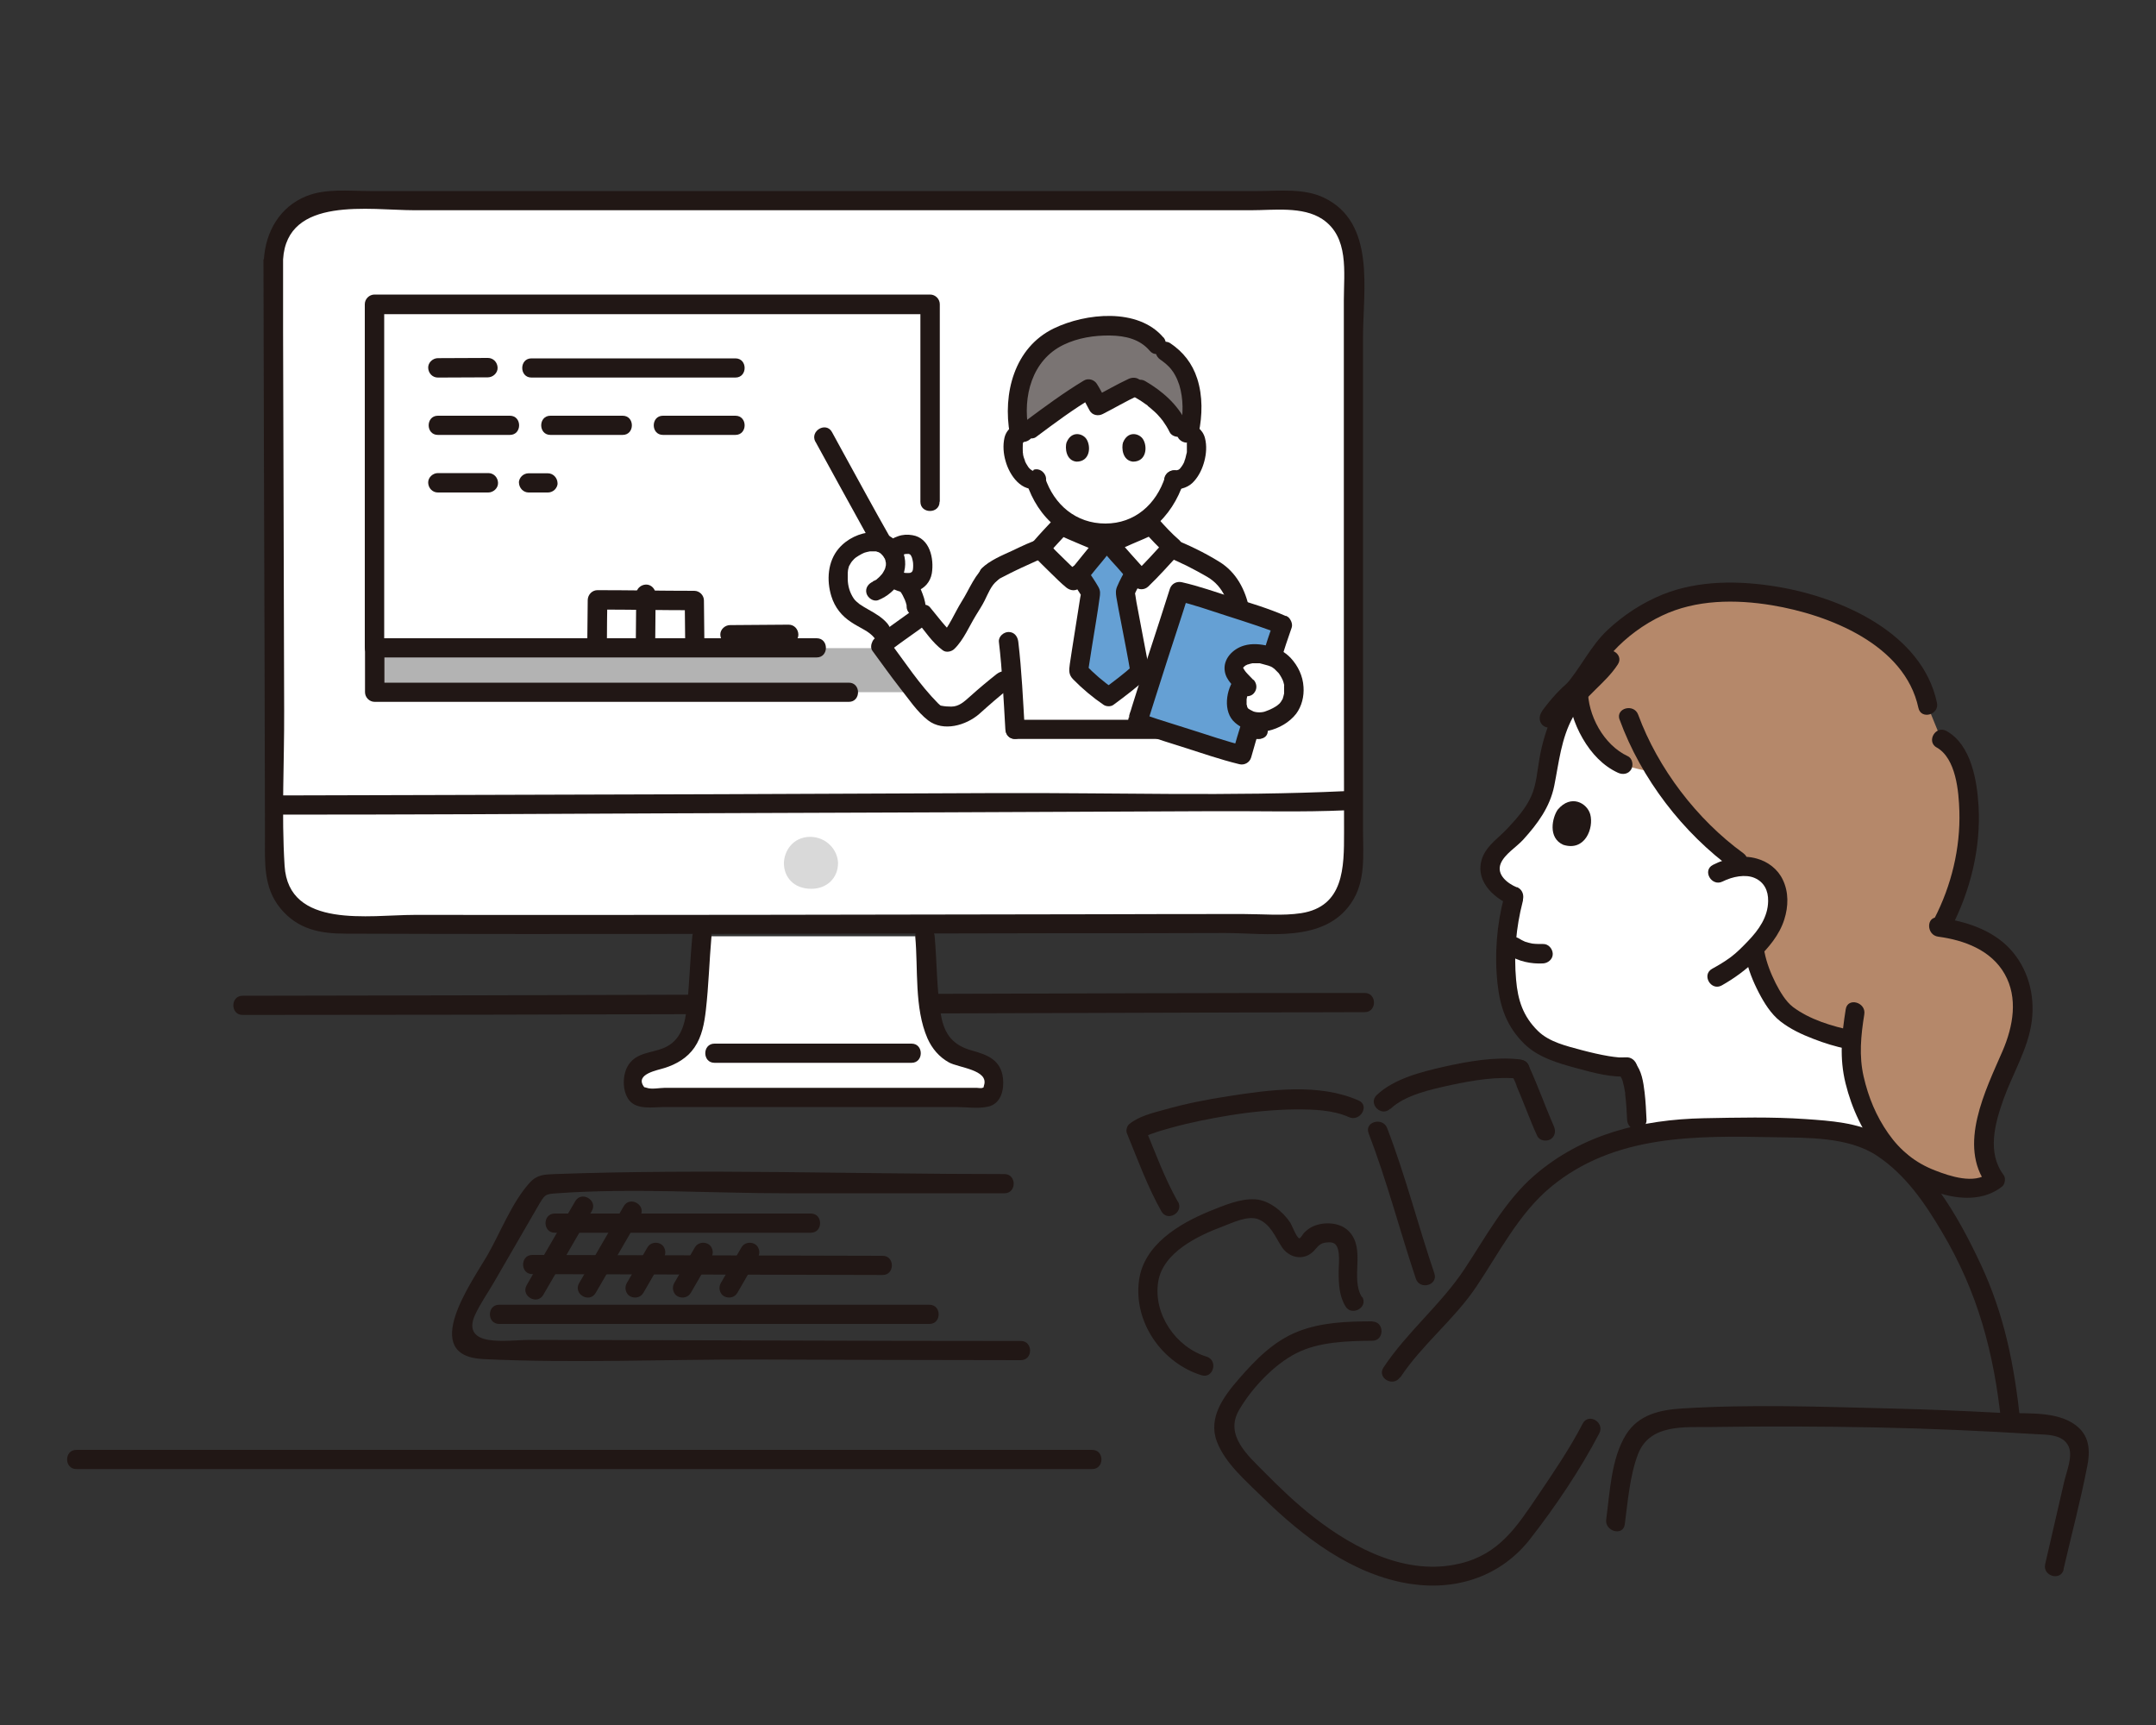 <?xml version="1.0" encoding="UTF-8"?><svg id="a" xmlns="http://www.w3.org/2000/svg" viewBox="0 0 100 80"><rect x="0" y="0" width="100" height="80" fill="#333333" stroke="none"/><defs><style>.h{fill:#65a0d4;}.i{fill:#fff;}.j{fill:#b3b3b3;}.k{fill:#b5886a;}.l{fill:#d9d9d9;}.m{fill:#211715;}.n{fill:#7a7473;}</style></defs><path class="m" d="M3.53,68.13c13.39,0,26.79,0,40.18,0,2.32,0,4.63,0,6.95,0,.57,0,.57-.89,0-.89-12.85,0-25.7,0-38.54,0-2.86,0-5.72,0-8.58,0-.57,0-.57,.89,0,.89h0Z"/><path class="m" d="M63.29,46.05c-13.71,0-27.42,.08-41.12,.11-3.64,0-7.28,.02-10.92,.02-.57,0-.57,.89,0,.89,14.93,0,29.86-.07,44.79-.11,2.42,0,4.84-.02,7.26-.02,.57,0,.57-.89,0-.89h0Z"/><g id="b"><path class="m" d="M47.36,62.19c-7.58,0-15.15-.04-22.73-.05-.62,0-1.35,.1-1.97,0s-.94-.44-.64-1.13c.24-.53,.6-1.04,.89-1.54,.67-1.16,1.35-2.33,2.02-3.49,.35-.6,.34-.6,.91-.64,3.51-.25,7.12,0,10.63,0h10.12c.57,0,.57-.89,0-.89-6.94,0-13.93-.25-20.87,0-.46,.02-.81,.02-1.15,.4-.82,.9-1.36,2.31-1.96,3.36-.7,1.21-3.21,4.68-.19,4.82,4.17,.2,8.39,.01,12.56,.02s8.25,.03,12.37,.03c.57,0,.57-.89,0-.89h0Z"/><path class="m" d="M25.2,60.05c.75-1.3,1.51-2.59,2.25-3.89,.29-.5-.48-.95-.77-.45-.75,1.3-1.51,2.59-2.25,3.89-.29,.5,.48,.95,.77,.45h0Z"/><path class="m" d="M27.63,59.96c.69-1.19,1.38-2.38,2.07-3.57,.29-.5-.48-.95-.77-.45-.69,1.19-1.38,2.38-2.07,3.57-.29,.5,.48,.95,.77,.45h0Z"/><path class="m" d="M29.84,59.96c.32-.55,.64-1.1,.96-1.66,.12-.2,.05-.5-.16-.61s-.48-.06-.61,.16c-.32,.55-.64,1.1-.96,1.66-.12,.2-.05,.5,.16,.61s.48,.06,.61-.16h0Z"/><path class="m" d="M32.04,59.96c.32-.55,.64-1.1,.96-1.66,.12-.2,.05-.5-.16-.61s-.48-.06-.61,.16c-.32,.55-.64,1.1-.96,1.66-.12,.2-.05,.5,.16,.61s.48,.06,.61-.16h0Z"/><path class="m" d="M34.2,59.96c.32-.55,.64-1.1,.96-1.66,.12-.2,.05-.5-.16-.61s-.48-.06-.61,.16c-.32,.55-.64,1.1-.96,1.66-.12,.2-.05,.5,.16,.61s.48,.06,.61-.16h0Z"/><path class="m" d="M37.61,56.28h-11.88c-.57,0-.57,.89,0,.89h11.88c.57,0,.57-.89,0-.89h0Z"/><path class="m" d="M40.94,58.24c-5.42-.01-10.83-.03-16.25-.04-.57,0-.57,.89,0,.89,5.42,.01,10.83,.03,16.25,.04,.57,0,.57-.89,0-.89h0Z"/><path class="m" d="M43.11,61.4h0v-.89c-5.43,0-10.87,0-16.3,0h-3.66c-.57,0-.57,.89,0,.89,5.91,0,11.83,0,17.74,0,.74,0,1.48,0,2.22,0,.57,0,.57-.89,0-.89h0c-.57,0-.57,.89,0,.89h0Z"/></g><g><g id="c"><path class="m" d="M54.63,55.73c-.61-1.08-1.04-2.26-1.51-3.4l-.11,.43c-.1,.09,.09-.04,.13-.07,.08-.04,.18-.07,.28-.11,.3-.11,.61-.2,.91-.28,.9-.25,1.82-.43,2.74-.58,1-.16,2.02-.26,3.03-.27,.81,0,1.71,.02,2.47,.36,.52,.23,.97-.54,.45-.77-1.84-.82-4.14-.5-6.06-.2-.99,.15-1.98,.35-2.94,.62-.54,.15-1.19,.3-1.64,.67-.11,.09-.17,.3-.11,.43,.5,1.22,.95,2.47,1.6,3.62,.28,.5,1.05,.05,.77-.45h0Z"/><path class="m" d="M63.48,52.56c.85,2.21,1.44,4.5,2.19,6.74,.18,.54,1.04,.31,.86-.24-.76-2.24-1.34-4.53-2.19-6.74-.2-.53-1.07-.3-.86,.24h0Z"/><path class="m" d="M64.49,51.43c.67-.65,1.9-.91,2.81-1.11,1.03-.22,2.14-.41,3.19-.29,.24,.03,.44-.22,.45-.45,0-.26-.21-.42-.45-.45-1.15-.13-2.39,.09-3.51,.34-1.05,.24-2.32,.55-3.13,1.32-.41,.4,.22,1.03,.63,.63h0Z"/><path class="m" d="M70.11,49.82c.04,.09,.08,.19,.13,.28,.03,.06,.06,.13,.08,.19l.03,.08s.02,.04-.01-.02l.02,.06c.13,.3,.25,.6,.37,.9,.19,.46,.36,.93,.57,1.37,.1,.22,.41,.27,.61,.16,.22-.13,.26-.39,.16-.61-.01-.02-.02-.04-.03-.07-.05-.12,.04,.09,0,0-.04-.1-.08-.2-.13-.31-.12-.28-.23-.56-.34-.84-.22-.55-.44-1.1-.69-1.64-.1-.22-.41-.27-.61-.16-.22,.13-.26,.39-.16,.61h0Z"/></g><g id="d"><path class="i" d="M70.23,41.58c-.99-.37-1.62-1.37-.62-2.24,.61-.54,.87-.86,1.38-1.51,.66-.85,.66-1.55,.84-2.57,.15-.88,.44-1.79,.93-2.56,.13-.2,.28-.39,.45-.57,0,0,.69-.18,1.34,.04s1,1.07,1,1.07c.75,2.06,2.62,4.93,5.09,6.7l.05,.24c1.24-.1,2.14,.87,1.61,2.41-.13,.37-.32,.68-.56,.96,.01,.6-.04,2.25,.89,3.26,.6,.65,2.19,1.2,3.16,1.4h.06c-.02,.21-.03,.39-.04,.55-.02,.67,.4,2.45,.98,3.39,0,0,0,.33,0,.77-.17-.09-.34-.16-.51-.21-2.21-.59-5.87-.42-8.02-.39-.76,0-1.55,.1-2.34,.29l-.04-.67c-.03-.56-.05-1.93-.42-2.35,0,0-.05-.05-.11-.12-.85,.02-3.36-.62-4.03-1.1-.4-.29-.81-.79-1.05-1.23-.44-.79-.69-3.26-.09-5.46"/><path class="k" d="M82.53,46.71c-.52-.63-1-1.72-1.13-2.45,0,0-.02-.11-.05-.27,.4-.4,.76-.83,.95-1.39,.48-1.41-.24-2.35-1.32-2.41-1.69-1.12-3.13-2.77-4.15-4.38-.84-.09-1.56-.35-1.56-.35-1.23-.56-2.22-2.34-2.05-3.75,.38-.53,.67-1.11,1.1-1.6,1.1-1.25,2.65-2.23,4.32-2.51,4.16-.69,10.07,1.46,10.76,5.12l.64,1.57c1.47,.78,1.96,5.14-.05,8.74,1.24,.16,2.34,.6,3.07,1.49,.91,1.12,.95,2.67,.42,3.94-.81,1.93-2.23,4.66-.94,6.27-.99,.86-3.09-.02-3.79-.42-.89-.51-1.43-1.29-1.95-2.15-.57-.94-.99-2.71-.98-3.39,0-.16,.02-.34,.04-.54h-.06c-.98-.21-2.57-.76-3.16-1.41-.03-.04-.07-.07-.1-.11Z"/><path class="m" d="M63.67,61.28c-1.17,0-2.39,.04-3.49,.48s-1.93,1.28-2.71,2.18c-.7,.8-1.45,1.8-1.03,2.91,.38,1.01,1.35,1.83,2.1,2.57,1.9,1.86,4.21,3.64,6.91,4.04,2.17,.32,4.21-.39,5.54-2.11,1.18-1.52,2.3-3.18,3.19-4.88,.26-.51-.5-.96-.77-.45-.6,1.16-1.35,2.26-2.08,3.34-.98,1.45-1.8,2.72-3.61,3.15-2.43,.59-4.87-.66-6.75-2.12-.84-.65-1.61-1.39-2.35-2.14s-1.82-1.68-1.16-2.84c.58-1.01,1.62-2.12,2.66-2.65s2.34-.57,3.53-.58c.57,0,.57-.89,0-.89h0Z"/><path class="m" d="M63.17,60.16c-.55-.89,.18-2.19-.58-3.03-.41-.45-1.17-.49-1.7-.25-.15,.07-.28,.17-.4,.29-.05,.05-.16,.25-.22,.26-.12,0-.35-.61-.42-.72-.34-.52-1-1.06-1.64-1.09-.71-.04-1.48,.3-2.13,.56-1.4,.58-3.03,1.55-3.25,3.2-.26,1.94,1.06,3.83,2.9,4.4,.55,.17,.78-.69,.24-.86-1.43-.44-2.49-1.97-2.25-3.48,.22-1.36,1.84-2.13,2.99-2.56,.45-.17,1.16-.52,1.64-.34,.59,.23,.79,.82,1.11,1.3s.96,.64,1.42,.23c.19-.17,.27-.37,.53-.43,.16-.03,.39-.06,.52,.06,.27,.26,.15,1,.16,1.32,0,.54,.03,1.1,.32,1.57s1.07,.04,.77-.45h0Z"/><path class="m" d="M64.95,63.88c1.01-1.53,2.49-2.67,3.52-4.2s1.98-3.41,3.46-4.63c2.95-2.44,6.72-2.38,10.33-2.31,1.55,.03,3.46-.03,4.8,.86s2.24,2.23,3.01,3.53c1.67,2.81,2.41,5.6,2.75,8.82,.06,.56,.95,.57,.89,0-.28-2.62-.73-4.96-1.86-7.36-1.03-2.19-2.48-4.76-4.68-5.97-1.02-.56-2.27-.64-3.41-.72-1.58-.11-3.16-.07-4.74-.04-2.87,.06-5.63,.73-7.86,2.66-1.36,1.18-2.25,2.85-3.23,4.33-1.1,1.66-2.66,2.91-3.76,4.57-.32,.48,.45,.93,.77,.45h0Z"/><path class="m" d="M72.25,37.55c-.25,.36-.47,1.31,.26,1.63,1.01,.32,1.42-.78,1.25-1.41-.14-.52-.89-.96-1.51-.22Z"/><path class="m" d="M70.35,41.15c-.43-.18-.96-.59-.74-1.11,.18-.43,.73-.76,1.04-1.1,.67-.74,1.24-1.51,1.44-2.5,.22-1.1,.32-2.19,.87-3.19s1.49-1.53,2.08-2.44c.31-.48-.46-.93-.77-.45-.35,.54-.85,.93-1.29,1.39s-.77,.97-1.02,1.54-.44,1.22-.55,1.85c-.11,.6-.14,1.23-.39,1.79s-.68,1.04-1.09,1.48-.9,.75-1.14,1.28c-.46,1.06,.41,1.93,1.33,2.31,.53,.22,.76-.64,.24-.86h0Z"/><path class="m" d="M69.77,41.57c-.35,1.31-.46,2.71-.31,4.06,.12,1.1,.44,2,1.25,2.79,.65,.63,1.57,.89,2.42,1.12,.78,.21,1.68,.47,2.49,.36,.57-.08,.32-.94-.24-.86,.1-.01-.09,0-.11,0-.06,0-.12,0-.18,0-.16-.01-.32-.04-.47-.06-.42-.07-.84-.17-1.26-.28-.7-.19-1.5-.37-2.03-.89-.69-.68-.93-1.43-1.01-2.37-.11-1.21,0-2.43,.3-3.6,.15-.55-.71-.79-.86-.24h0Z"/><path class="m" d="M69.97,44.28c.45,.31,1.06,.43,1.6,.4,.23-.01,.46-.2,.45-.45-.01-.23-.2-.46-.45-.45-.17,0-.34,0-.5-.02l.12,.02c-.2-.03-.39-.08-.57-.15l.11,.04c-.1-.04-.2-.1-.3-.16s-.24-.07-.34-.04-.22,.11-.27,.2c-.12,.23-.04,.47,.16,.61h0Z"/><path class="m" d="M72.97,31.49c-.12,.06-.23,.15-.33,.24-.11,.09-.21,.19-.31,.29-.24,.24-.46,.5-.66,.76-.07,.09-.15,.19-.2,.3-.11,.21-.06,.49,.16,.61,.2,.11,.5,.06,.61-.16,.06-.11,.13-.21,.21-.31l-.07,.09c.15-.19,.31-.38,.48-.56,.16-.16,.32-.33,.49-.46l-.09,.07s.1-.07,.15-.1c.21-.11,.29-.41,.16-.61-.14-.21-.39-.27-.61-.16h0Z"/><path class="m" d="M75.16,49.91c.05,.06-.06-.1-.02-.03,0,.01,.02,.03,.03,.04,.02,.03,.03,.08,.05,.11-.05-.06-.03-.07,0-.02,0,.02,.01,.04,.02,.06,.02,.05,.03,.09,.04,.14,.03,.1,.05,.2,.07,.31,0,.05,.02,.11,.03,.16s-.01-.1,0-.01v.09c.05,.39,.07,.79,.09,1.18,.01,.23,.2,.46,.45,.45,.23-.01,.46-.2,.45-.45-.02-.43-.04-.85-.09-1.28-.06-.48-.13-1.01-.46-1.39-.15-.18-.48-.17-.63,0-.17,.19-.16,.44,0,.63h0Z"/><path class="m" d="M79.9,40.88c.46-.23,1.06-.35,1.49-.16s.63,.58,.62,1.07c-.01,.74-.44,1.34-.93,1.85-.26,.27-.52,.54-.82,.76-.27,.2-.56,.37-.85,.53-.5,.28-.05,1.05,.45,.77,.6-.34,1.13-.73,1.63-1.22,.54-.53,1.04-1.11,1.27-1.84,.19-.6,.21-1.26-.07-1.84-.23-.49-.69-.84-1.2-.98-.69-.2-1.41-.03-2.04,.29-.51,.26-.06,1.03,.45,.77h0Z"/><path class="m" d="M80.97,44.38c.11,.58,.34,1.14,.61,1.66,.25,.48,.56,.98,.99,1.32,.46,.36,.99,.61,1.54,.82,.51,.2,1.04,.36,1.57,.47,.24,.05,.48-.07,.55-.31,.06-.22-.07-.5-.31-.55-.94-.19-1.99-.51-2.76-1.09-.33-.25-.6-.71-.8-1.1-.23-.46-.42-.94-.52-1.45-.05-.24-.33-.37-.55-.31-.25,.07-.36,.31-.31,.55h0Z"/><path class="m" d="M75.12,33.37c1,2.74,2.93,5.26,5.29,6.97,.46,.34,.91-.44,.45-.77-2.15-1.56-3.96-3.93-4.88-6.43-.2-.53-1.06-.3-.86,.24h0Z"/><path class="m" d="M72.76,31.96c-.01,.8,.25,1.6,.65,2.29s.94,1.27,1.64,1.59c.22,.1,.48,.06,.61-.16,.11-.19,.06-.51-.16-.61-1.12-.52-1.87-1.91-1.85-3.12,0-.57-.88-.57-.89,0h0Z"/><path class="m" d="M89.9,43.44c1.2,.16,2.45,.62,3.08,1.73s.4,2.42-.1,3.58c-.78,1.8-2.09,4.37-.72,6.2l.07-.54c-.66,.52-1.79,.14-2.48-.13-.91-.35-1.61-.92-2.17-1.72s-.92-1.67-1.14-2.63-.13-1.89,.03-2.89c.09-.56-.77-.8-.86-.24-.19,1.19-.3,2.26-.01,3.44s.82,2.31,1.61,3.29c1.14,1.42,4,2.8,5.65,1.5,.14-.11,.18-.4,.07-.54-.78-1.04-.4-2.4,0-3.52,.43-1.2,1.15-2.35,1.31-3.63,.15-1.21-.18-2.44-1.02-3.34s-2.1-1.29-3.32-1.45c-.57-.07-.56,.82,0,.89h0Z"/><path class="m" d="M89.82,34.66c.91,.51,1.03,2.05,1.06,2.96,.05,1.72-.37,3.45-1.16,4.98-.26,.51,.5,.96,.77,.45,.9-1.73,1.39-3.71,1.28-5.66-.07-1.19-.34-2.85-1.49-3.49-.5-.28-.95,.49-.45,.77h0Z"/><path class="m" d="M73.21,32.43c.61-.68,.99-1.53,1.61-2.21s1.42-1.27,2.27-1.67c1.57-.75,3.41-.76,5.1-.48,2.64,.44,6.16,1.82,6.79,4.76,.12,.56,.98,.32,.86-.24-.69-3.25-4.46-4.89-7.41-5.38-1.75-.29-3.64-.31-5.31,.36-.94,.38-1.81,.95-2.55,1.64-.82,.77-1.25,1.77-1.98,2.59-.38,.43,.25,1.06,.63,.63h0Z"/><path class="m" d="M95.71,72.78c.37-1.61,.8-3.21,1.11-4.83,.16-.84,.04-1.53-.75-1.99-.93-.54-2.33-.38-3.35-.44-1.69-.09-3.38-.16-5.07-.2-3.19-.08-6.43-.2-9.62,0-1.02,.06-2.03,.28-2.61,1.21-.69,1.1-.75,2.68-.92,3.93-.08,.56,.78,.8,.86,.24,.14-1.05,.23-2.25,.61-3.25,.55-1.44,2.18-1.25,3.45-1.27,2.53-.04,5.07-.03,7.6,.02s4.93,.16,7.39,.31c.54,.03,1.28,0,1.54,.58,.2,.46-.1,1.15-.21,1.63l-.88,3.82c-.13,.56,.73,.8,.86,.24h0Z"/></g></g><g id="e"><path class="i" d="M12.67,12.02c.01,6.7,.06,21.79,.07,28.12,0,1.5,1.21,2.71,2.71,2.72,8.71,.03,35.7-.02,44.61-.04,1.5,0,2.72-1.22,2.72-2.72,0-6.49-.01-21.94-.02-28.08,0-1.5-1.22-2.72-2.72-2.72-9.24,0-35.83,0-44.65,0-1.51,0-2.72,1.22-2.72,2.73Z"/><path class="i" d="M12.92,41.12c-.12-.3-.18-.64-.18-.98,0-.82,0-1.78,0-2.85,10.71-.01,40.02-.07,50.04-.09,0,1.09,0,2.07,0,2.9,0,1.5-1.21,2.72-2.72,2.72-8.91,.02-35.9,.07-44.61,.04-1.15,0-2.13-.72-2.52-1.73Z"/><path class="i" d="M42.89,43.42c.05,.53,.08,.93,.1,1.3,.03,.63,.09,1.28,.14,1.9,.13,1.47,.51,2.29,2.04,2.58,.44,.08,.7,.26,.83,.54s.15,1.15-.29,1.15c-.81,0-14.63,0-15.94,0-.42,0-.46-.87-.33-1.15s.38-.46,.83-.54c1.53-.29,1.91-1.12,2.04-2.58,.05-.63,.11-1.28,.14-1.9,.02-.37,.05-.77,.1-1.3"/><path class="l" d="M38.87,40.03c0,.68-.51,1.19-1.24,1.19-.84,0-1.27-.57-1.27-1.18,0-.55,.4-1.22,1.21-1.23,.76,0,1.29,.61,1.3,1.22Z"/><path class="m" d="M12.22,12.02c.01,6.08,.03,12.17,.05,18.25,0,2.84,.02,5.68,.02,8.51,0,1.19-.09,2.37,.72,3.35s1.85,1.17,3.03,1.17c11.06,.04,22.13,0,33.19-.02,2.53,0,5.06,0,7.58-.01,1.96,0,4.59,.48,5.86-1.39,.69-1.01,.55-2.23,.55-3.39,0-1.37,0-2.74,0-4.1,0-3.23,0-6.46,0-9.69,0-3.02,0-6.04,0-9.06,0-2.2,.6-5.31-1.81-6.47-.94-.45-2.06-.31-3.07-.31-1.08,0-2.16,0-3.24,0-2.73,0-5.46,0-8.19,0-6.16,0-12.32,0-18.48,0-2.7,0-5.4,0-8.1,0h-3.17c-.97,0-2.05-.13-2.96,.24-1.23,.5-1.88,1.65-1.96,2.93-.03,.57,.86,.57,.89,0,.18-2.96,4.02-2.28,6.11-2.28,2.35,0,4.69,0,7.04,0,5.64,0,11.29,0,16.93,0,4.94,0,9.87,0,14.81,0,1.06,0,2.4-.19,3.31,.41,1.25,.83,1,2.46,1,3.77,0,2.61,0,5.23,0,7.84,0,5.62,0,11.23,.01,16.85,0,1.6,0,3.42-1.99,3.73-.85,.13-1.78,.04-2.65,.04-2.19,0-4.37,0-6.56,.01-10.64,.02-21.28,.04-31.92,.03-2.07,0-5.84,.67-6.02-2.28-.15-2.37-.01-4.8-.02-7.18-.02-5.87-.03-11.74-.05-17.61,0-1.11,0-2.22,0-3.33,0-.57-.89-.57-.89,0Z"/><path class="m" d="M12.82,37.78c6.08,0,12.17-.03,18.25-.06,8.43-.03,16.87-.06,25.3-.1,2.01-.01,4.03,.05,6.03-.04,.57-.03,.57-.92,0-.89-5.33,.25-10.72,.07-16.06,.09-8.64,.04-17.28,.07-25.91,.09-2.54,0-5.08,.02-7.62,.02-.57,0-.57,.89,0,.89h0Z"/><path class="m" d="M42.45,43.42c.14,1.51-.05,3.32,.57,4.74,.21,.47,.54,.86,.99,1.11s1.87,.34,1.63,1.07c-.08,.24,.12,.02-.07,.11-.06,.03-.21,0-.27,0h-.89c-.88,0-1.76,0-2.65,0-2.29,0-4.58,0-6.86,0-1,0-1.99,0-2.99,0h-1.07c-.23,0-.62,.08-.84,0-.15-.05-.09,0-.14-.06-.42-.59,.67-.76,.96-.86,.55-.17,1.06-.47,1.39-.95,.35-.51,.46-1.13,.53-1.74,.13-1.14,.16-2.28,.26-3.42,.05-.57-.84-.57-.89,0-.1,1.07-.13,2.14-.24,3.2-.09,.83-.25,1.64-1.1,1.99-.57,.23-1.23,.2-1.61,.76-.3,.44-.31,1.21,.01,1.64,.36,.48,1.14,.33,1.66,.33,.95,0,1.9,0,2.85,0,2.53,0,5.07,0,7.6,0,1.02,0,2.05,0,3.07,0,.46,0,1.03,.09,1.49-.02,.59-.14,.74-.78,.68-1.32-.1-.84-.71-1.08-1.44-1.28-.87-.24-1.27-.74-1.43-1.61-.21-1.21-.19-2.48-.3-3.7-.05-.57-.94-.57-.89,0h0Z"/><path class="m" d="M33.14,49.29h9.14c.57,0,.57-.89,0-.89h-9.14c-.57,0-.57,.89,0,.89h0Z"/></g><g id="f"><path class="j" d="M42.02,32.1c-6.95,0-21.4,0-24.64,0,0-.21,0-.96,0-2.05,3.24,0,17.66,0,24.61,0l.03,2.05Z"/><path class="i" d="M17.37,14.12c0,.61,0,14.9,0,15.93,4.73,0,25.51,0,25.76,0,0-.62,0-13.64,0-15.93-5.36,0-25.48,0-25.77,0Z"/><path class="m" d="M43.59,23.26c0-3.05,0-6.1,0-9.15,0-.24-.2-.45-.45-.45-8.59,0-17.18,0-25.77,0-.24,0-.45,.2-.45,.45,0,5.31,0,10.62,0,15.93,0,.24,.2,.45,.45,.45,6.84,0,13.67,0,20.51,0,.57,0,.57-.89,0-.89-6.84,0-13.67,0-20.51,0l.45,.45c0-5.31,0-10.62,0-15.93l-.45,.45c8.59,0,17.18,0,25.77,0l-.45-.45c0,3.05,0,6.1,0,9.15,0,.57,.89,.57,.89,0h0Z"/><path class="m" d="M28.15,29.76c0-.65,.01-1.3,.02-1.94l-.45,.45c1.5,0,2.99,.03,4.49,.03l-.45-.45c0,.64,.02,1.27,.02,1.91,0,.57,.89,.57,.89,0,0-.64-.02-1.27-.02-1.91,0-.24-.2-.45-.45-.45-1.5,0-2.99-.03-4.49-.03-.24,0-.44,.2-.45,.45,0,.65-.02,1.3-.02,1.94,0,.57,.89,.57,.89,0h0Z"/><path class="m" d="M29.51,27.56c0,.76-.02,1.52-.02,2.28,0,.23,.2,.46,.45,.45s.45-.2,.45-.45c0-.76,.02-1.52,.02-2.28,0-.23-.2-.46-.45-.45s-.45,.2-.45,.45h0Z"/><path class="m" d="M33.86,29.89c.91,0,1.82-.02,2.72-.02,.23,0,.46-.2,.45-.45s-.2-.45-.45-.45c-.91,0-1.82,.02-2.72,.02-.23,0-.46,.2-.45,.45s.2,.45,.45,.45h0Z"/><path class="m" d="M16.93,30.05c0,.68,0,1.37,0,2.05,0,.24,.2,.45,.45,.45,7.33,0,14.66,0,21.99,0,.57,0,.57-.89,0-.89-7.33,0-14.66,0-21.99,0l.45,.45c0-.68,0-1.37,0-2.05,0-.57-.89-.57-.89,0h0Z"/><path class="m" d="M20.31,17.51c.77,0,1.55-.01,2.32-.01,.23,0,.46-.2,.45-.45s-.2-.45-.45-.45c-.77,0-1.55,.01-2.32,.01-.23,0-.46,.2-.45,.45s.2,.45,.45,.45h0Z"/><path class="m" d="M24.65,17.51h9.46c.57,0,.57-.89,0-.89h-9.46c-.57,0-.57,.89,0,.89h0Z"/><path class="m" d="M20.31,22.84h2.34c.23,0,.46-.2,.45-.45s-.2-.45-.45-.45h-2.34c-.23,0-.46,.2-.45,.45s.2,.45,.45,.45h0Z"/><path class="m" d="M24.52,22.84h.9c.11,0,.23-.05,.31-.13s.14-.2,.13-.31c-.01-.24-.2-.45-.45-.45h-.9c-.11,0-.23,.05-.31,.13s-.14,.2-.13,.31c.01,.24,.2,.45,.45,.45h0Z"/><path class="m" d="M20.31,20.17h3.34c.57,0,.57-.89,0-.89h-3.34c-.57,0-.57,.89,0,.89h0Z"/><path class="m" d="M25.53,20.17h3.35c.57,0,.57-.89,0-.89h-3.35c-.57,0-.57,.89,0,.89h0Z"/><path class="m" d="M30.75,20.17h3.36c.57,0,.57-.89,0-.89h-3.36c-.57,0-.57,.89,0,.89h0Z"/></g><g id="g"><path class="i" d="M47.1,33.82h-.03c-.02-.37-.09-1.51-.17-2.53l-.35,.27c-.27,.21-1.14,.94-1.36,1.15-.25,.24-.55,.46-.92,.49-.25,.02-.7,0-.92-.14s-1.18-1.33-1.71-2.04c-.21-.29-.66-.92-.78-1.07,.03-.1,1.69-1.24,1.97-1.48,.18,.21,.89,1.14,1.12,1.29,.24-.21,.89-1.46,1.11-1.75,.18-.24,.36-.76,.64-1.14,.17-.35,.71-.57,1.08-.76,.23-.12,.94-.44,1.37-.62,.26-.3,.73-.79,1.04-1.14,.42,.22,1.67,.75,2,.83l.08,.02,.12-.03c.33-.08,1.56-.6,1.98-.82,.31,.34,.71,.76,1,1.02l.19,.17c.39,.18,.88,.43,1.15,.57,.3,.15,.79,.41,1.03,.65,.36,.36,.54,.85,.7,1.33,.35,1.64,.71,4.04,.9,5.75-2.15,0-6.62,0-11.26,0Z"/><path class="h" d="M52.81,30.82c-.18-.97-.61-3.23-.63-3.38,.07-.16,.28-.58,.45-.88-.45-.49-1.2-1.34-1.22-1.39h-.2c-.03,.06-.75,.95-1.17,1.44,.19,.29,.44,.69,.55,.86-.01,.19-.49,3.1-.57,3.65,.2,.22,1.05,.96,1.4,1.19,.3-.21,1.11-.84,1.45-1.15-.01-.08-.03-.19-.06-.33Z"/><path class="i" d="M40.85,29.25c-.37-.46-1.1-.65-1.5-1.07-.45-.48-.56-1.2-.45-1.83,.18-1.09,1.93-1.74,2.48-.77l.06-.06c.22-.29,.84-.41,1.13-.1,.24,.25,.35,1.03,.12,1.36-.15,.21-.45,.28-.72,.24l.1,.09c.21,.19,.44,.76,.46,1.04l.1,.7-1.17,1.04-.59-.64Z"/><path class="m" d="M48.3,24.97c-.46,.14-.91,.36-1.35,.57-.48,.22-1.02,.44-1.41,.81-.17,.16-.17,.47,0,.63s.45,.17,.63,0c.03-.03,.05-.05,.08-.07-.07,.06,.02-.01,.03-.02,.06-.04,.12-.08,.19-.11,.13-.07,.27-.14,.41-.21,.17-.08,.34-.17,.52-.25,.22-.1,.44-.2,.66-.3,.03-.01,.12-.06,0,0,.02-.01,.05-.02,.07-.03,.05-.02,.1-.04,.14-.06,.08-.03,.16-.06,.25-.09,.22-.07,.39-.31,.31-.55s-.31-.38-.55-.31h0Z"/><path class="m" d="M54.13,25.83c.64,.25,1.27,.58,1.86,.92,.8,.47,1.01,1.25,1.17,2.11,.32,1.65,.57,3.31,.75,4.98,.06,.56,.95,.57,.89,0-.21-1.87-.48-3.74-.85-5.58-.18-.9-.6-1.72-1.4-2.21-.68-.42-1.44-.79-2.19-1.08-.53-.21-.77,.65-.24,.86h0Z"/><path class="m" d="M41.75,25.84s.03-.04,.05-.06c0,0,.02-.02,.03-.03,.03-.03-.1,.07-.04,.03,.05-.03,.1-.06,.16-.08l-.11,.04c.08-.03,.17-.05,.25-.07l-.12,.02c.07,0,.15,0,.22,0l-.12-.02c.06,0,.12,.02,.18,.05l-.11-.04s.07,.04,.11,.06c.06,.04-.09-.08-.03-.02,.01,.01,.02,.03,.04,.04,.05,.04-.07-.1-.04-.05,0,.02,.02,.03,.03,.05,.02,.03,.03,.07,.05,.1l-.04-.11c.05,.13,.08,.26,.1,.39l-.02-.12c.02,.14,.02,.28,0,.42l.02-.12c-.01,.08-.03,.16-.06,.23l.04-.11s-.03,.06-.04,.08c0,.02-.04,.06,0,0,.05-.07,0-.01,0,0-.01,.01-.02,.02-.03,.03-.05,.05,.1-.06,.03-.03-.03,.02-.06,.04-.09,.05l.11-.04c-.07,.03-.14,.05-.21,.06l.12-.02c-.09,.01-.18,0-.26,0l.12,.02c-.08-.01-.17-.03-.25-.06l.11,.04s-.07-.03-.11-.05c-.2-.12-.5-.05-.61,.16s-.05,.48,.16,.61c.32,.19,.75,.24,1.1,.13,.39-.12,.66-.43,.73-.83,.11-.68-.09-1.64-.9-1.77-.22-.04-.45-.03-.67,.05-.2,.07-.4,.17-.53,.34-.08,.1-.13,.19-.13,.31,0,.11,.05,.24,.13,.31s.2,.14,.31,.13c.11,0,.24-.04,.31-.13h0Z"/><path class="m" d="M41.74,27.42s.06,.06,.08,.09l-.07-.09c.09,.12,.16,.26,.22,.4l-.04-.11c.06,.15,.12,.31,.14,.48l-.02-.12s0,.04,0,.06c0,.12,.05,.23,.13,.31,.08,.08,.2,.14,.31,.13s.23-.04,.31-.13,.14-.2,.13-.31c-.01-.27-.11-.52-.21-.77-.04-.1-.09-.2-.15-.29-.06-.1-.14-.21-.23-.29s-.19-.13-.31-.13c-.11,0-.24,.05-.31,.13s-.14,.2-.13,.31,.04,.24,.13,.31h0Z"/><path class="m" d="M41.17,28.93c-.24-.29-.57-.48-.89-.66-.14-.08-.28-.16-.41-.25-.08-.06-.22-.18-.27-.26-.19-.28-.27-.58-.28-.88,0-.09,0-.18,0-.26,0-.05,0-.09,.01-.14,0,.02-.01,.07,0-.02,.01-.06,.02-.11,.04-.17,0-.02,.01-.04,.02-.05,.02-.07-.05,.08,.01-.02,.02-.04,.05-.08,.07-.12,.02-.02,.03-.05,.05-.07-.07,.1-.02,.02,0,0,.03-.04,.07-.07,.1-.11,.03-.03,.17-.14,.07-.06,.09-.06,.18-.12,.28-.17,.04-.02,.16-.07,.05-.03,.06-.02,.13-.05,.19-.06,.05-.01,.09-.02,.14-.03,.1-.03-.11,0,0,0,.02,0,.04,0,.06,0,.05,0,.11,0,.16,0,.02,0,.04,0,.05,0,.08,0-.11-.03,.01,0,.04,.01,.08,.03,.13,.04,.09,.02-.09-.05-.01,0,.02,.01,.05,.02,.07,.04,.01,0,.03,.02,.04,.03,.08,.04-.07-.07,0,0,.04,.04,.08,.08,.11,.12-.08-.09-.02-.03,0,0,.02,.03,.04,.07,.06,.1,.02,.03,.01,.07,0-.02,.01,.04,.03,.08,.04,.12,0,.03,.01,.07,.02,.1,.02,.09,0-.08,0,.03,0,.04,0,.08,0,.12,0-.09-.01,.03-.02,.05-.02,.09-.03,.11-.1,.23-.02,.03-.03,.05-.05,.08-.03,.04-.04,.05-.02,.02-.02,.02-.04,.05-.06,.07-.03,.04-.07,.07-.1,.1,0,0-.11,.09-.05,.05-.04,.03-.07,.05-.11,.07-.02,0-.17,.08-.08,.05-.22,.09-.38,.3-.31,.55,.06,.21,.32,.4,.55,.31,.83-.33,1.47-1.25,1.17-2.16-.21-.63-.77-1.02-1.44-.99-.59,.02-1.19,.31-1.57,.76-.51,.6-.57,1.47-.34,2.21,.16,.52,.48,.92,.93,1.21,.19,.13,.4,.23,.6,.35,.09,.05,.18,.11,.27,.18-.04-.03,.06,.05,.08,.07,.04,.04,.08,.08,.12,.13,.15,.18,.47,.16,.63,0,.18-.18,.15-.44,0-.63h0Z"/><path class="m" d="M37.82,20.48c.76,1.4,1.54,2.8,2.31,4.2,.13,.24,.27,.48,.4,.72,.28,.5,1.05,.05,.77-.45-.78-1.37-1.53-2.76-2.29-4.14-.14-.26-.28-.52-.42-.77-.27-.5-1.04-.06-.77,.45h0Z"/><path class="m" d="M46.24,31.25c-.43,.34-.85,.69-1.26,1.06-.26,.23-.5,.46-.86,.46-.15,0-.3-.01-.45-.04-.03,0-.06-.02-.09-.04,.05,.04,.06,.05,.03,.02-.03-.03-.07-.06-.1-.09-.86-.87-1.53-1.9-2.26-2.88v.45c-.07,.14-.02,.03,.05-.02,.06-.05,.09-.08,.14-.11,.21-.16,.42-.31,.63-.46,.36-.26,.74-.51,1.08-.8h-.63c.37,.46,.73,1.01,1.21,1.36,.16,.12,.41,.06,.54-.07,.43-.42,.69-1.06,1-1.56,.14-.23,.28-.44,.4-.68,.15-.3,.3-.7,.58-.92,.45-.34,0-1.12-.45-.77-.59,.45-.82,1.15-1.21,1.76-.3,.48-.59,1.19-.95,1.54l.54-.07c.08,.06-.04-.05-.06-.06-.04-.05-.09-.09-.13-.14-.11-.12-.22-.25-.33-.38-.17-.21-.34-.42-.52-.64-.16-.2-.46-.14-.63,0-.03,.02-.06,.05-.01,.01-.04,.03-.07,.06-.11,.08-.1,.07-.19,.14-.29,.21-.22,.16-.45,.32-.67,.48s-.43,.31-.63,.47c-.11,.09-.26,.18-.33,.32s-.1,.32,0,.45c.42,.57,.83,1.15,1.26,1.7,.4,.5,.8,1.12,1.32,1.52,.71,.54,1.76,.23,2.37-.3,.47-.42,.94-.84,1.44-1.22,.19-.15,.15-.47,0-.63-.19-.19-.44-.15-.63,0h0Z"/><path class="m" d="M46.33,29.76c.16,1.35,.22,2.71,.3,4.06,.01,.24,.19,.45,.45,.45,.23,0,.46-.2,.45-.45-.08-1.35-.14-2.72-.3-4.06-.03-.24-.18-.45-.45-.45-.22,0-.47,.2-.45,.45h0Z"/><path class="m" d="M55.33,29.75c-.16,1.34-.21,2.69-.29,4.03-.01,.24,.22,.45,.45,.45,.25,0,.43-.2,.45-.45,.08-1.34,.13-2.69,.29-4.03,.03-.24-.23-.45-.45-.45-.26,0-.42,.21-.45,.45h0Z"/><path class="m" d="M47.07,34.27c3.76,0,7.53,0,11.29,0,.57,0,.57-.89,0-.89-3.76,0-7.53,0-11.29,0-.57,0-.57,.89,0,.89h0Z"/><path class="i" d="M55.06,20.06s.31,.11,.38,.23c.05,.08,.06,.18,.07,.27,.03,.37-.04,.75-.2,1.09-.08,.17-.19,.32-.33,.44-.11,.09-.28,.13-.44,.14h-.06c-.13,.42-.35,.9-.73,1.35-.48,.58-1.02,.91-1.64,1.05-.29,.06-.57,.08-.83,.09-.27,0-.52-.03-.77-.08-.63-.11-1.23-.46-1.72-1.03-.38-.45-.61-.94-.74-1.35-.22,.07-.39-.04-.51-.13-.15-.12-.26-.28-.34-.44-.17-.34-.24-.71-.21-1.09,0-.09,.02-.19,.07-.28,.07-.12,.2-.21,.35-.23,.02,0,.03,0,.05,0,0,0,.14-2.98,3.8-2.98s3.81,2.94,3.81,2.94Z"/><path class="n" d="M49.47,15.46c-.55,.2-1.05,.51-1.42,.94-.82,.95-1.01,2.43-.78,3.62l.56-.15c.86-.65,2-1.45,2.67-1.85,.04,.06,.31,.57,.43,.78,.2-.1,1.3-.71,1.72-.89,.77,.4,1.6,1.05,1.99,1.89l.54,.15c.18-.82,.15-1.7-.11-2.39-.3-.81-.75-1.12-1.32-1.47-.68-.99-2.09-1.06-3.16-.91-.37,.05-.75,.14-1.1,.27Z"/><path class="m" d="M49.47,20.51c-.08,.26-.03,.85,.46,.9,.64,0,.68-.72,.46-1.05-.18-.27-.7-.39-.92,.16Z"/><path class="m" d="M52.09,20.51c-.08,.26-.03,.85,.46,.9,.64,0,.68-.72,.46-1.05-.18-.27-.7-.39-.92,.16Z"/><path class="m" d="M47.92,21.83c-.08,.02,.03,.01-.01,0-.02,0-.09,0-.03,0,.07,0-.02,0-.04-.02,.01,.01,.07,.04,.02,0-.02-.01-.04-.03-.06-.04-.05-.03,.07,.06,.02,.02-.04-.04-.08-.07-.11-.11-.08-.08,.03,.05,0,0-.01-.02-.03-.04-.04-.06-.03-.04-.05-.09-.08-.13-.01-.03-.03-.06-.04-.08,0-.02-.04-.1,0-.02-.02-.06-.04-.11-.06-.16s-.03-.11-.04-.17c0-.03,0-.05-.01-.08-.02-.09,0,.04,0-.02,0-.12-.01-.23,0-.35,0-.01,.01-.09,0-.03-.01,.07,.01-.03,.01-.05,.01-.05,0-.03,0,0,.03-.07-.04,.03,0,0,.01,0,.06-.05,.01-.02-.06,.05,.03-.02,.03-.02-.02-.01-.07,.04-.02,.01,.04,0,.04-.01,0,0-.04,0-.04,0,0,0,.23-.02,.46-.19,.45-.45-.01-.23-.2-.46-.45-.45-.41,.03-.78,.28-.88,.7-.08,.35-.05,.74,.05,1.08,.18,.66,.75,1.49,1.55,1.26,.22-.06,.39-.32,.31-.55s-.31-.38-.55-.31h0Z"/><path class="m" d="M54.04,22.12c-.41,1.27-1.41,2.16-2.77,2.16s-2.38-.87-2.8-2.13c-.18-.54-1.04-.31-.86,.24,.26,.79,.71,1.52,1.37,2.04s1.46,.75,2.29,.75,1.62-.23,2.26-.75,1.11-1.27,1.37-2.07c.18-.55-.68-.78-.86-.24h0Z"/><path class="m" d="M55.06,20.5s-.08,0-.01,0c.05,0-.06-.04-.02,0l.03,.02s.02,0-.03-.02l.04,.04s-.05-.08-.02-.02c-.04-.08,0-.02,0,.01,0,.01,.03,.09,0,.03-.02-.06,0,.03,0,.05,0,.12,0,.23,0,.35,0,.05,0,.04,0,0,0,.03-.01,.06-.02,.09-.01,.06-.03,.11-.04,.17-.01,.05-.03,.1-.05,.15-.04,.11,.02-.04,0,.02-.01,.02-.02,.05-.03,.07-.02,.05-.05,.09-.08,.14-.02,.02-.03,.05-.05,.07-.03,.05,.05-.05,0,0-.01,.01-.09,.12-.11,.11,.03,0,.05-.05,0,0-.04,.03,.06-.02,.01,0-.03,0-.06,.02-.09,.03-.05,.01-.03,.01,0,0-.04,0-.09,0-.14,0-.23,.01-.46,.2-.45,.45,.01,.23,.2,.46,.45,.45,.36-.02,.69-.11,.94-.4,.23-.26,.38-.58,.47-.92s.12-.72,.03-1.07c-.1-.4-.46-.67-.86-.69-.23-.02-.46,.22-.45,.45,.01,.25,.2,.43,.45,.45h0Z"/><path class="m" d="M51.33,24.75c-.33-.08-.64-.23-.95-.35l-.07-.03s.04,.02,0,0c-.05-.02-.09-.04-.14-.06-.09-.04-.19-.08-.28-.12-.15-.07-.3-.14-.45-.21-.17-.09-.4-.08-.54,.07-.33,.35-.66,.7-.98,1.07-.17,.19-.17,.44,0,.63,.25,.28,.53,.54,.8,.81,.24,.23,.48,.48,.74,.69,.19,.15,.44,.18,.63,0,.29-.28,.53-.61,.78-.91,.15-.18,.31-.37,.46-.56,.09-.12,.21-.23,.28-.36,.12-.21,.05-.49-.16-.61s-.49-.05-.61,.16c0,.01-.02,.02-.02,.03-.02,.04,.09-.11,.02-.02-.05,.07-.11,.13-.16,.2-.15,.18-.3,.37-.45,.55-.25,.3-.48,.62-.76,.89h.63c-.26-.21-.5-.46-.74-.69-.27-.26-.54-.53-.8-.81v.63c.32-.36,.65-.71,.98-1.07l-.54,.07c.37,.19,.75,.34,1.12,.5,.32,.13,.65,.29,.98,.37,.23,.06,.49-.07,.55-.31s-.07-.49-.31-.55Z"/><path class="m" d="M49.65,26.83c.19,.29,.36,.58,.55,.86l-.06-.22c0,.13,0-.03,0,.02-.01,.08-.02,.16-.04,.24-.04,.23-.07,.47-.11,.7-.09,.57-.18,1.14-.27,1.71-.03,.22-.07,.44-.1,.66-.04,.29-.06,.49,.16,.71,.42,.43,.91,.84,1.41,1.18,.12,.08,.33,.09,.45,0,.28-.2,.56-.42,.83-.63,.16-.13,.32-.26,.48-.39,.13-.11,.3-.22,.35-.4,.06-.2-.05-.51-.09-.71-.05-.28-.11-.56-.16-.84-.11-.6-.23-1.2-.34-1.8-.03-.17-.05-.36-.09-.52,0-.01,0-.03,0-.05-.04,.25-.03,.3,.02,.18,.02-.04,.04-.09,.06-.13,.1-.2,.21-.4,.32-.6,.28-.5-.49-.95-.77-.45-.15,.27-.31,.55-.43,.84-.08,.18-.07,.32-.04,.51,.06,.36,.13,.71,.2,1.07,.16,.84,.33,1.68,.47,2.52l.11-.43c-.43,.39-.9,.74-1.36,1.08h.45c-.47-.32-.92-.71-1.31-1.12l.11,.43c.12-.82,.26-1.63,.39-2.45,.06-.35,.11-.71,.16-1.06,.03-.2,.05-.34-.06-.53-.16-.28-.35-.55-.53-.82-.31-.48-1.08-.03-.77,.45h0Z"/><path class="m" d="M51.53,25.6c.33-.08,.66-.23,.97-.37,.37-.16,.75-.31,1.11-.5l-.54-.07c.32,.35,.64,.7,1,1.02v-.63c-.47,.51-.94,1.04-1.44,1.52h.63c-.29-.28-.54-.59-.81-.88-.16-.18-.32-.37-.49-.55-.05-.06-.11-.12-.16-.19-.02-.02-.03-.04-.05-.06-.06-.07,.06,.09,.04,.05-.12-.21-.4-.28-.61-.16s-.29,.4-.16,.61c.08,.13,.19,.24,.29,.35,.16,.19,.32,.37,.49,.55,.27,.3,.53,.63,.83,.91,.18,.17,.45,.17,.63,0,.5-.48,.97-1.01,1.44-1.52,.15-.17,.19-.46,0-.63-.36-.31-.68-.66-1-1.02-.14-.15-.37-.16-.54-.07-.14,.07-.28,.14-.42,.2-.09,.04-.19,.08-.28,.12-.05,.02-.09,.04-.14,.06l-.07,.03c.06-.02,.02,0-.02,0-.31,.13-.62,.27-.94,.35-.23,.06-.37,.32-.31,.55s.31,.37,.55,.31Z"/><path class="m" d="M52.35,17.57c-.56,.26-1.1,.58-1.65,.86l.61,.16c-.14-.26-.27-.53-.43-.78-.12-.2-.4-.29-.61-.16-.93,.56-1.81,1.21-2.67,1.85-.19,.14-.29,.38-.16,.61,.11,.19,.42,.3,.61,.16,.87-.65,1.74-1.3,2.67-1.85l-.61-.16c.15,.25,.29,.52,.43,.78,.12,.22,.4,.27,.61,.16,.55-.28,1.09-.6,1.65-.86,.22-.1,.27-.42,.16-.61-.13-.22-.39-.26-.61-.16h0Z"/><path class="m" d="M52.65,18.43c.18,.1,.35,.21,.51,.33l.06,.04c.05,.04,.02,.02-.01,0,.04,.04,.08,.07,.12,.1,.08,.07,.16,.14,.24,.21s.14,.14,.21,.22c.04,.04,.07,.08,.1,.12l.05,.06c.06,.08-.06-.08,0,0,.12,.17,.23,.34,.32,.53,.1,.21,.42,.28,.61,.16,.22-.14,.27-.38,.16-.61-.39-.83-1.13-1.47-1.91-1.92-.2-.12-.5-.05-.61,.16s-.06,.48,.16,.61h0Z"/><path class="m" d="M53.96,15.65c-1.18-1.39-3.61-1.13-5.08-.42-1.84,.89-2.38,3.03-2.04,4.91,.1,.56,.96,.32,.86-.24-.27-1.51,.16-3.2,1.63-3.91,.66-.32,1.42-.44,2.15-.43s1.39,.17,1.85,.71c.37,.44,1-.2,.63-.63h0Z"/><path class="m" d="M55.6,20.08c.17-.82,.19-1.71-.07-2.52-.23-.71-.65-1.24-1.26-1.65-.2-.13-.49-.04-.61,.16-.13,.22-.04,.47,.16,.61,.05,.03,.1,.07,.15,.11,.04,.03,.03,.02,.09,.07,.1,.09,.2,.18,.28,.29,.05,.06-.03-.04,.02,.03,.02,.03,.04,.06,.06,.08,.04,.06,.07,.12,.11,.19,.07,.13,.12,.27,.17,.41,.19,.64,.19,1.34,.05,1.99-.05,.24,.07,.48,.31,.55,.22,.06,.5-.07,.55-.31h0Z"/><path class="h" d="M59.41,28.96c-.63-.29-4.18-1.41-4.73-1.53-.23,.73-1.61,4.93-1.93,6.06-.08,.02,4.36,1.42,4.84,1.53,.13-.5,1.65-5.37,1.88-6.02-.02,0-.04-.02-.06-.03Z"/><path class="m" d="M59.64,28.57c-.79-.35-1.64-.6-2.46-.86s-1.57-.53-2.37-.71c-.24-.05-.47,.07-.55,.31-.3,.96-.62,1.92-.93,2.88-.2,.62-.4,1.24-.6,1.86-.08,.24-.15,.49-.23,.73-.03,.1-.06,.21-.1,.31-.01,.05-.03,.1-.04,.15-.02,.12-.11,.12,.08-.07-.17,.18-.16,.45,0,.63s.58,.26,.81,.33c.52,.17,1.04,.34,1.56,.5,.88,.28,1.77,.59,2.67,.81,.23,.06,.48-.07,.55-.31,.27-.99,.6-1.97,.9-2.95s.62-2.06,.98-3.07c.06-.17-.04-.42-.2-.5l-.06-.03c-.51-.26-.96,.51-.45,.77l.06,.03-.2-.5c-.36,1.01-.66,2.04-.98,3.07s-.64,1.96-.9,2.95l.55-.31c-.85-.2-1.68-.5-2.52-.76-.51-.16-1.01-.32-1.52-.48-.18-.06-.35-.12-.53-.18-.06-.02-.12-.04-.18-.06-.12-.04,.07,.03,.1,.07v.63c.14-.15,.18-.41,.24-.61,.08-.25,.16-.51,.24-.76,.2-.63,.4-1.25,.6-1.88,.32-1,.66-2,.97-3.01l-.55,.31c.77,.17,1.53,.45,2.29,.69,.48,.15,.96,.31,1.44,.47,.19,.07,.38,.13,.57,.2,.07,.03,.15,.05,.22,.08,.03,.01,.05,.02,.08,.03,.12,.05-.07-.03,.02,0,.52,.23,.97-.54,.45-.77Z"/><path class="i" d="M60,31.87s0-.07,0-.1c-.06-.55-.51-1.14-.96-1.3-.47-.15-1.33-.36-1.75,.27-.22,.33,.13,.68,.38,.93l-.05,.06c-.24,.28-.43,1.17,0,1.49,.58,.43,1.15,.3,1.74-.04,.49-.28,.67-.77,.64-1.3Z"/><path class="m" d="M58.13,31.53c-.08-.09-.17-.17-.25-.26-.05-.05-.09-.1-.14-.16,.07,.08,0,0-.01-.02-.03-.04-.05-.08-.07-.12,.05,.09,.01,.04,0,0s-.01-.1,0,.01c0-.1-.03,.1,0,0v-.03c-.01,.06-.01,.06,0,.02l.02-.03s-.03,.04,0,0c.03-.02,.05-.05,.08-.07,.08-.07-.07,.04,.02-.01,.04-.02,.08-.04,.12-.06-.11,.05,.06-.01,.1-.02,.03,0,.05-.01,.08-.02-.12,.02-.01,0,.01,0,.07,0,.13,0,.2,0,.03,0,.07,0,.1,0,.05,0,.04,0-.02,0h.06c.11,.03,.22,.06,.33,.09,.05,.01,.1,.03,.15,.05-.1-.03,0,0,.03,.01,.05,.02,.09,.05,.13,.08-.08-.05,.03,.02,.04,.03,.03,.03,.06,.06,.09,.09s.06,.06,.09,.09c.09,.1-.04-.06,.04,.05,.04,.06,.08,.12,.11,.18,.02,.04,.04,.08,.06,.12-.03-.07,.03,.08,.03,.09,.01,.04,.02,.08,.03,.12,.03,.12,0-.08,0,.04,0,.08,0,.16,0,.24,0,.04,0,.08,0,.12,0-.09,0-.02,0,0-.02,.09-.04,.17-.07,.26,.04-.1,0,.02-.02,.03-.02,.03-.04,.07-.06,.1,0,.01-.09,.1-.02,.03-.03,.03-.05,.06-.08,.08s-.06,.05-.09,.08c.07-.06-.04,.02-.04,.02-.08,.05-.17,.1-.26,.14,0,0-.14,.06-.07,.03-.04,.02-.09,.03-.13,.05s-.09,.03-.13,.04c0,0-.15,.02-.05,.01-.09,.01-.17,.01-.26,0,.09,.01-.05-.01-.05-.01-.04-.01-.09-.02-.13-.04,.07,.03-.07-.04-.07-.04-.02,0-.17-.11-.11-.06,0,0-.07-.06-.06-.06,.04,.05,.04,.06,.02,.02-.01-.02-.02-.03-.03-.05-.05-.08,.02,.09,0,0,0-.04-.02-.08-.03-.12-.02-.1,0,.1,0,0,0-.03,0-.06,0-.1s0-.06,0-.1c0-.02,0-.04,0-.06,0,.06-.01,.07,0,.02,.01-.07,.03-.14,.05-.21,0-.03,.02-.06,.03-.08,.02-.08-.05,.09,0-.02,.02-.04,.13-.19,.03-.07,.15-.18,.19-.46,0-.63-.16-.15-.47-.19-.63,0-.44,.54-.6,1.6-.01,2.1,.43,.37,.99,.49,1.54,.37,.49-.11,.98-.39,1.29-.79,.26-.35,.37-.81,.34-1.24-.03-.51-.25-.97-.59-1.34-.28-.3-.63-.47-1.03-.56-.37-.09-.77-.13-1.14-.02-.52,.15-.99,.63-.89,1.2,.07,.43,.44,.71,.71,1.02,.15,.18,.48,.17,.63,0,.17-.19,.16-.44,0-.63h0Z"/></g></svg>